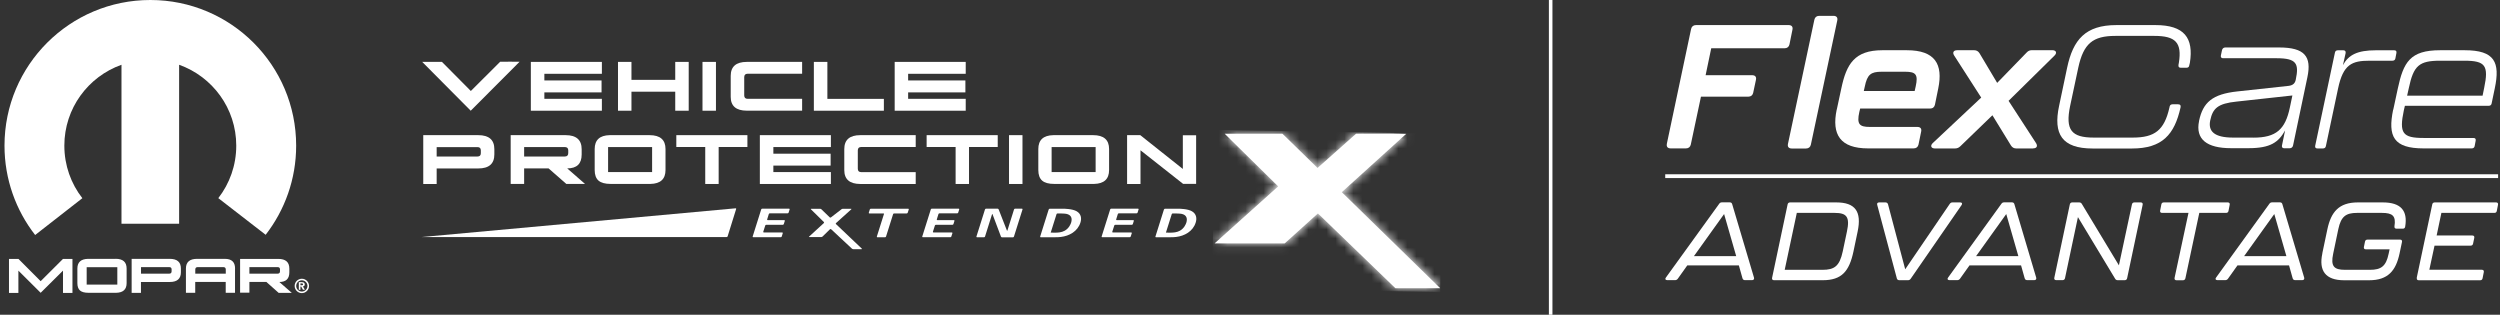 <svg width="278" height="35" viewBox="0 0 278 35" fill="none" xmlns="http://www.w3.org/2000/svg">
<rect x="0" y="0" width="278" height="35" fill="#333333" stroke="none"/>
<g clip-path="url(#clip0_5528_250)">
<path d="M185.353 15.985L188.052 3.216C188.113 2.946 188.305 2.789 188.594 2.789H198.892C199.222 2.789 199.396 2.964 199.318 3.312L198.988 4.942C198.928 5.212 198.735 5.368 198.447 5.368H190.289L189.664 8.362H194.834C195.164 8.362 195.339 8.537 195.26 8.885L194.954 10.322C194.894 10.593 194.701 10.749 194.413 10.749H189.147L188.016 16.075C187.956 16.346 187.764 16.502 187.475 16.502H185.786C185.455 16.502 185.281 16.328 185.359 15.979L185.353 15.985Z" fill="white"/>
<path d="M198.825 15.985L201.759 2.188C201.819 1.918 202.012 1.761 202.3 1.761H203.875C204.206 1.761 204.38 1.936 204.302 2.29L201.368 16.087C201.308 16.358 201.116 16.514 200.827 16.514H199.252C198.922 16.514 198.747 16.34 198.825 15.991V15.985Z" fill="white"/>
<path d="M204.248 12.192L204.753 9.841C205.318 7.142 206.214 5.585 209.316 5.585H212.051C215.177 5.585 216.091 7.142 215.532 9.841L215.165 11.645C215.105 11.915 214.913 12.071 214.624 12.071H206.851L206.755 12.462C206.46 13.803 206.755 14.115 207.921 14.115H213.205C213.536 14.115 213.71 14.29 213.632 14.638L213.338 16.075C213.277 16.346 213.085 16.502 212.796 16.502H207.741C204.633 16.502 203.659 14.969 204.242 12.186H204.248V12.192ZM212.911 10.118L213.025 9.613C213.319 8.29 213.043 7.977 211.859 7.977H209.232C208.047 7.977 207.638 8.284 207.368 9.613L207.254 10.118H212.911Z" fill="white"/>
<path d="M226.088 16.508H224.201C223.948 16.508 223.756 16.394 223.618 16.177L221.556 12.817L217.997 16.256C217.822 16.43 217.63 16.508 217.395 16.508H215.159C214.732 16.508 214.618 16.201 214.925 15.907L220.311 10.851L217.299 6.168C217.089 5.837 217.239 5.585 217.63 5.585H219.536C219.788 5.585 219.98 5.699 220.119 5.916L222.085 9.216L225.373 5.831C225.547 5.639 225.74 5.579 225.974 5.579H228.21C228.637 5.579 228.776 5.873 228.463 6.18L223.353 11.212L226.407 15.913C226.617 16.244 226.485 16.496 226.1 16.496L226.088 16.508Z" fill="white"/>
<path d="M266.228 5.591C266.427 5.591 266.523 5.687 266.481 5.897L266.367 6.499C266.331 6.673 266.21 6.751 266.036 6.751H263.493C261.527 6.751 260.559 7.16 259.994 9.841L258.636 16.256C258.599 16.43 258.479 16.508 258.305 16.508H257.704C257.505 16.508 257.409 16.412 257.451 16.201L259.646 5.843C259.682 5.669 259.802 5.591 259.976 5.591H260.577C260.776 5.591 260.872 5.705 260.83 5.922L260.535 7.244C261.16 6.096 262.146 5.591 264.208 5.591H266.234H266.228Z" fill="white"/>
<path d="M266.132 12.192L266.637 9.841C267.262 6.925 267.996 5.585 271.338 5.585H274.074C277.416 5.585 278.035 6.925 277.416 9.841L277.067 11.512C277.031 11.687 276.911 11.765 276.737 11.765H267.425L267.31 12.252C266.769 14.819 267.154 15.342 269.505 15.342H275.041C275.24 15.342 275.336 15.438 275.294 15.648L275.18 16.25C275.144 16.424 275.023 16.502 274.849 16.502H269.505C266.162 16.502 265.501 15.18 266.12 12.186L266.132 12.192ZM276.063 10.641L276.238 9.781C276.761 7.292 276.376 6.751 274.044 6.751H271.344C269.012 6.751 268.387 7.292 267.864 9.781L267.671 10.641H276.063Z" fill="white"/>
<path d="M241.274 11.807L241.238 11.969C240.667 14.482 239.609 15.3 237.156 15.3H232.821C230.333 15.3 229.653 14.44 230.194 11.801L231.108 7.509C231.691 4.845 232.719 3.992 235.232 3.992H239.567C241.917 3.992 242.651 4.731 242.29 6.98C242.272 7.07 242.212 7.298 242.266 7.424C242.308 7.533 242.5 7.533 242.5 7.533H243.143C243.258 7.533 243.39 7.485 243.426 7.346C243.462 7.226 243.504 7.058 243.516 6.98C243.949 4.214 242.897 2.789 239.681 2.789H235.346C231.908 2.789 230.525 4.401 229.864 7.533L228.968 11.789C228.307 14.897 229.275 16.514 232.701 16.514H237.072C240.45 16.514 241.803 14.957 242.476 11.951C242.476 11.927 242.512 11.765 242.452 11.693C242.38 11.603 242.254 11.597 242.182 11.597H241.598C241.556 11.597 241.466 11.597 241.388 11.651C241.31 11.699 241.274 11.813 241.274 11.813V11.807Z" fill="white"/>
<path d="M244.532 13.454C244.965 11.38 246.023 10.466 248.794 10.166L254.505 9.547C254.992 9.486 255.209 9.246 255.287 8.867C255.666 7.076 255.389 6.475 253.159 6.475H247.195C247.015 6.475 246.925 6.354 246.961 6.174L247.087 5.579C247.123 5.398 247.273 5.278 247.448 5.278H253.429C256.303 5.278 257.06 6.294 256.586 8.567L254.986 16.183C254.95 16.364 254.8 16.484 254.626 16.484H253.988C253.808 16.484 253.718 16.364 253.754 16.183L254.103 14.506C253.369 15.823 252.474 16.478 250.039 16.478H248.085C245.416 16.478 244.105 15.498 244.538 13.448L244.532 13.454ZM250.58 15.306C253.111 15.306 254.121 14.392 254.632 11.957L254.914 10.617L248.71 11.296C246.612 11.512 246.059 12.053 245.777 13.388C245.524 14.602 246.233 15.3 248.319 15.3H250.574L250.58 15.306Z" fill="white"/>
<path d="M277.789 19.382H185.173V19.802H277.789V19.382Z" fill="white"/>
<path d="M193.764 30.948L193.361 29.511H187.626L186.562 31.008C186.483 31.104 186.387 31.152 186.267 31.152H185.395C185.197 31.152 185.125 31.02 185.251 30.858L191.185 22.646C191.263 22.538 191.359 22.502 191.479 22.502H192.351C192.483 22.502 192.585 22.562 192.621 22.712L195.044 30.87C195.092 31.026 195.008 31.152 194.834 31.152H194.046C193.914 31.152 193.8 31.092 193.764 30.942V30.948ZM193.066 28.483L191.72 23.8L188.365 28.483H193.072H193.066Z" fill="white"/>
<path d="M197.058 30.888L198.783 22.73C198.807 22.598 198.904 22.508 199.054 22.508H204.2C206.292 22.508 207.043 23.512 206.568 25.754L206.106 27.96C205.631 30.191 204.783 31.159 202.697 31.159H197.268C197.094 31.159 197.022 31.05 197.058 30.888ZM202.661 30.004C203.983 30.004 204.561 29.602 204.915 27.948L205.378 25.754C205.733 24.101 205.342 23.674 204.007 23.674H199.805L198.459 30.004H202.661Z" fill="white"/>
<path d="M210.927 30.948L208.745 22.778C208.697 22.622 208.781 22.508 208.955 22.508H209.664C209.809 22.508 209.911 22.586 209.947 22.718L211.859 29.944L216.818 22.664C216.897 22.556 216.993 22.508 217.113 22.508H217.973C218.171 22.508 218.243 22.628 218.129 22.802L212.466 31.002C212.388 31.11 212.292 31.159 212.171 31.159H211.203C211.059 31.159 210.957 31.08 210.921 30.948H210.927Z" fill="white"/>
<path d="M225.145 30.948L224.742 29.511H219.007L217.943 31.008C217.864 31.104 217.768 31.152 217.648 31.152H216.776C216.578 31.152 216.506 31.02 216.632 30.858L222.566 22.646C222.644 22.538 222.74 22.502 222.86 22.502H223.732C223.864 22.502 223.966 22.562 224.002 22.712L226.425 30.87C226.473 31.026 226.389 31.152 226.215 31.152H225.427C225.295 31.152 225.181 31.092 225.145 30.942V30.948ZM224.441 28.483L223.095 23.8L219.74 28.483H224.447H224.441Z" fill="white"/>
<path d="M228.439 30.888L230.164 22.73C230.188 22.598 230.285 22.508 230.435 22.508H231.198C231.331 22.508 231.433 22.556 231.493 22.664L235.623 29.505L237.072 22.73C237.096 22.598 237.192 22.508 237.342 22.508H238.052C238.226 22.508 238.298 22.616 238.262 22.778L236.537 30.936C236.513 31.068 236.416 31.159 236.266 31.159H235.491C235.358 31.159 235.256 31.098 235.196 30.984L231.066 24.143L229.629 30.93C229.605 31.062 229.509 31.152 229.359 31.152H228.649C228.475 31.152 228.403 31.044 228.439 30.882V30.888Z" fill="white"/>
<path d="M241.815 30.888L243.36 23.674H240.42C240.246 23.674 240.174 23.566 240.21 23.403L240.342 22.73C240.366 22.586 240.462 22.508 240.613 22.508H247.73C247.905 22.508 247.977 22.616 247.941 22.778L247.809 23.451C247.785 23.596 247.688 23.674 247.538 23.674H244.562L243.017 30.942C242.993 31.074 242.897 31.165 242.747 31.165H242.025C241.851 31.165 241.779 31.056 241.815 30.894V30.888Z" fill="white"/>
<path d="M254.944 30.948L254.542 29.511H248.807L247.742 31.008C247.664 31.104 247.568 31.152 247.448 31.152H246.576C246.378 31.152 246.306 31.02 246.432 30.858L252.365 22.646C252.444 22.538 252.54 22.502 252.66 22.502H253.532C253.664 22.502 253.766 22.562 253.802 22.712L256.225 30.87C256.273 31.026 256.189 31.152 256.015 31.152H255.227C255.095 31.152 254.981 31.092 254.944 30.942V30.948ZM254.247 28.483L252.901 23.8L249.546 28.483H254.253H254.247Z" fill="white"/>
<path d="M258.239 28.177L258.804 25.495C259.207 23.584 260.078 22.508 262.189 22.508H264.966C266.992 22.508 267.755 23.439 267.455 25.207C267.431 25.351 267.347 25.429 267.196 25.429H266.487C266.331 25.429 266.24 25.333 266.264 25.159C266.451 24.005 266.042 23.674 264.882 23.674H262.104C260.866 23.674 260.325 24.065 260.024 25.465L259.447 28.225C259.153 29.608 259.537 30.004 260.758 30.004H263.547C264.774 30.004 265.327 29.613 265.615 28.225L265.723 27.726H263.078C262.904 27.726 262.832 27.618 262.868 27.455L262.988 26.866C263.012 26.734 263.108 26.644 263.259 26.644H266.89C267.064 26.644 267.136 26.752 267.1 26.914L266.83 28.189C266.427 30.088 265.555 31.165 263.445 31.165H260.668C258.576 31.165 257.836 30.088 258.245 28.189L258.239 28.177Z" fill="white"/>
<path d="M268.741 30.888L270.467 22.73C270.491 22.598 270.587 22.508 270.737 22.508H277.566C277.741 22.508 277.813 22.616 277.777 22.778L277.645 23.451C277.62 23.596 277.524 23.674 277.374 23.674H271.483L270.954 26.187H274.927C275.102 26.187 275.174 26.295 275.138 26.457L275.005 27.095C274.981 27.227 274.885 27.317 274.735 27.317H270.719L270.142 29.998H275.985C276.16 29.998 276.232 30.107 276.196 30.269L276.063 30.942C276.039 31.086 275.943 31.165 275.793 31.165H268.964C268.789 31.165 268.717 31.056 268.753 30.894H268.741V30.888Z" fill="white"/>
<path d="M172.632 0H172.236V35H172.632V0Z" fill="white"/>
<path fill-rule="evenodd" clip-rule="evenodd" d="M16.72 0C7.762 0 0.5 7.25 0.5 16.195C0.5 19.941 1.774 23.391 3.909 26.133L9.157 22.039C7.9 20.428 7.155 18.396 7.155 16.195C7.155 12.047 9.806 8.519 13.509 7.202V24.882H19.918V7.202C23.621 8.519 26.272 12.047 26.272 16.195C26.272 18.396 25.527 20.422 24.276 22.033L29.542 26.109C31.665 23.367 32.933 19.929 32.933 16.195C32.933 7.25 25.677 0 16.72 0Z" fill="white"/>
<path d="M32.765 31.796C32.765 31.351 33.125 30.996 33.564 30.996C34.003 30.996 34.364 31.357 34.364 31.796C34.364 32.235 34.003 32.595 33.564 32.595C33.125 32.595 32.765 32.235 32.765 31.796ZM33.564 32.421C33.907 32.421 34.19 32.138 34.19 31.796C34.19 31.453 33.907 31.171 33.564 31.171C33.222 31.171 32.939 31.447 32.939 31.796C32.939 32.144 33.222 32.421 33.564 32.421Z" fill="white"/>
<path d="M33.408 31.718V31.513H33.534C33.6 31.513 33.697 31.519 33.697 31.609C33.697 31.706 33.648 31.718 33.57 31.718H33.408ZM33.408 31.862H33.492L33.684 32.217H33.901L33.684 31.85C33.799 31.838 33.889 31.784 33.889 31.627C33.889 31.435 33.763 31.375 33.54 31.375H33.228V32.223H33.408V31.868V31.862Z" fill="white"/>
<path d="M12.854 28.784C12.854 28.784 9.794 28.784 9.764 28.784C8.995 28.808 8.604 29.163 8.604 29.86V31.483C8.604 31.862 8.706 32.138 8.898 32.307C9.097 32.475 9.409 32.559 9.842 32.559C9.842 32.559 12.896 32.559 12.92 32.559C13.696 32.541 14.08 32.181 14.08 31.483V29.86C14.08 29.139 13.672 28.778 12.848 28.778M13.046 29.968V31.645H9.638V29.71H13.046V29.974V29.968ZM15.68 29.704H18.818C18.998 29.704 19.082 29.788 19.082 29.956V30.167C19.082 30.341 18.992 30.431 18.818 30.431H15.68V29.704ZM14.639 32.565H15.674V31.357H18.878C19.701 31.357 20.116 30.996 20.116 30.275V29.866C20.116 29.145 19.707 28.784 18.878 28.784H14.639V32.565ZM21.715 30.431V29.974C21.715 29.794 21.805 29.704 21.98 29.704H24.841C25.016 29.704 25.106 29.794 25.106 29.974V30.431H21.715ZM26.14 29.86C26.14 29.139 25.761 28.784 25.004 28.784H21.908C21.09 28.784 20.675 29.145 20.675 29.86V32.559H21.709V31.351H25.1V32.559H26.134V29.86H26.14ZM27.733 29.704H30.871C31.045 29.704 31.136 29.788 31.136 29.956V30.167C31.136 30.341 31.045 30.431 30.871 30.431H27.733V29.704ZM26.699 32.547H27.733V31.351H29.621L30.985 32.565H32.073C32.362 32.565 32.488 32.565 32.446 32.565C31.526 31.772 31.057 31.363 31.063 31.357C31.809 31.357 32.175 30.996 32.175 30.281V29.872C32.175 29.151 31.767 28.79 30.943 28.79H26.699V32.553V32.547ZM0.999 32.565V28.796H2.057L4.522 31.267L7.005 28.79H8.057V32.571H7.005V30.095L4.522 32.559L2.045 30.095V32.571H0.999V32.565Z" fill="white"/>
<path d="M46.91 6.883H49.147L52.357 10.118L55.621 6.865C55.669 6.853 57.779 6.865 57.779 6.865L52.345 12.312L46.946 6.877H46.91V6.883Z" fill="white"/>
<path d="M59.03 12.312V6.883H66.929V8.206H60.533V8.945H66.893V10.274H60.533V10.989H66.929V12.312H59.03Z" fill="white"/>
<path d="M76.584 6.883V12.312H75.087V10.196H70.218V12.312H68.721V6.883H70.218V8.879H75.087V6.883H76.584Z" fill="white"/>
<path d="M79.614 6.883H78.117V12.312H79.614V6.883Z" fill="white"/>
<path d="M81.255 8.44C81.255 7.406 81.85 6.883 83.04 6.883H89.196V8.2H83.136C82.884 8.2 82.758 8.332 82.758 8.579V10.611C82.758 10.863 82.89 10.989 83.136 10.989H89.196V12.306H83.04C81.856 12.306 81.255 11.789 81.255 10.767V8.434V8.44Z" fill="white"/>
<path d="M92.004 6.883V10.995H98.286V12.312H90.501V6.883H92.004Z" fill="white"/>
<path d="M99.488 12.312V6.883H107.388V8.206H100.985V8.945H107.352V10.274H100.985V10.989H107.388V12.312H99.488Z" fill="white"/>
<path d="M47.066 20.458V15.029H53.186C54.371 15.029 54.972 15.552 54.972 16.586V17.169C54.972 18.209 54.377 18.732 53.186 18.732H48.557V20.458H47.066ZM48.557 16.358V17.404H53.09C53.343 17.404 53.469 17.284 53.469 17.031V16.724C53.469 16.478 53.337 16.358 53.09 16.358H48.557Z" fill="white"/>
<path d="M56.787 20.452V15.029H62.901C64.079 15.029 64.681 15.552 64.681 16.592V17.181C64.681 18.215 64.14 18.726 63.076 18.726C63.076 18.726 63.07 18.732 65.053 20.452H62.973L61.002 18.726H58.284V20.452H56.793H56.787ZM58.284 16.352V17.404H62.805C63.057 17.404 63.19 17.277 63.19 17.025V16.718C63.19 16.472 63.051 16.352 62.805 16.352H58.284Z" fill="white"/>
<path d="M72.231 15.029C73.41 15.029 74.005 15.546 74.005 16.574V18.907C74.005 19.911 73.446 20.428 72.334 20.452H67.909C67.29 20.452 66.845 20.331 66.556 20.085C66.274 19.838 66.129 19.448 66.129 18.907V16.574C66.129 15.57 66.683 15.053 67.801 15.029H72.231ZM72.514 19.135V16.352H67.62V19.135H72.514Z" fill="white"/>
<path d="M75.207 15.029H83.112V16.346H79.914V20.458H78.423V16.346H75.207V15.029Z" fill="white"/>
<path d="M84.495 20.458V15.029H92.395V16.352H85.998V17.091H92.365V18.414H85.998V19.135H92.395V20.458H84.495Z" fill="white"/>
<path d="M93.885 16.58C93.885 15.546 94.481 15.029 95.671 15.029H101.827V16.346H95.767C95.514 16.346 95.388 16.478 95.388 16.724V18.762C95.388 19.015 95.521 19.141 95.767 19.141H101.827V20.458H95.671C94.487 20.458 93.885 19.941 93.885 18.919V16.586V16.58Z" fill="white"/>
<path d="M103.041 15.029H110.947V16.346H107.754V20.458H106.264V16.346H103.041V15.029Z" fill="white"/>
<path d="M113.7 15.029H112.203V20.458H113.7V15.029Z" fill="white"/>
<path d="M121.557 15.029C122.735 15.029 123.331 15.546 123.331 16.574V18.907C123.331 19.911 122.772 20.428 121.659 20.452H117.235C116.616 20.452 116.171 20.331 115.888 20.085C115.606 19.838 115.461 19.448 115.461 18.907V16.574C115.461 15.57 116.014 15.053 117.133 15.029H121.563H121.557ZM121.834 19.135V16.352H116.94V19.135H121.834Z" fill="white"/>
<path d="M126.823 20.458H125.333V15.029H126.799L131.531 18.787V15.041H133.009V20.446H131.561L126.823 16.712V20.458Z" fill="white"/>
<path d="M80.804 26.361C80.852 26.361 80.9 26.325 80.912 26.283L81.862 23.235C81.874 23.193 81.85 23.157 81.802 23.163L46.94 26.355C46.892 26.355 46.892 26.361 46.94 26.361H80.798H80.804Z" fill="white"/>
<path d="M92.96 24.804C92.924 24.834 92.924 24.882 92.96 24.918L95.833 27.648C95.869 27.678 95.857 27.708 95.809 27.708H94.883C94.835 27.708 94.775 27.684 94.739 27.654L92.419 25.489C92.389 25.459 92.328 25.459 92.298 25.489L91.469 26.301C91.439 26.331 91.373 26.361 91.325 26.361H89.996C89.948 26.361 89.942 26.337 89.972 26.307L91.613 24.804C91.649 24.774 91.649 24.72 91.613 24.69L90.176 23.277C90.146 23.247 90.158 23.217 90.2 23.217H91.186C91.234 23.211 91.294 23.235 91.331 23.265L92.268 24.173C92.304 24.203 92.359 24.209 92.395 24.179L93.579 23.265C93.615 23.235 93.681 23.217 93.729 23.217H94.643C94.691 23.217 94.697 23.247 94.661 23.277L92.954 24.816L92.96 24.804Z" fill="white"/>
<path d="M84.645 23.283C84.658 23.241 84.706 23.205 84.754 23.205H87.748C87.796 23.205 87.82 23.241 87.808 23.283L87.694 23.644C87.681 23.686 87.633 23.722 87.585 23.722H85.601C85.553 23.722 85.505 23.758 85.493 23.8L85.307 24.401C85.295 24.444 85.319 24.48 85.367 24.48H87.213C87.261 24.48 87.285 24.516 87.273 24.558L87.158 24.918C87.146 24.96 87.098 24.997 87.05 24.997H85.205C85.156 24.997 85.108 25.033 85.096 25.075L84.874 25.772C84.862 25.814 84.886 25.85 84.934 25.85H86.984C87.032 25.85 87.056 25.886 87.044 25.928L86.93 26.301C86.918 26.343 86.87 26.379 86.822 26.379H83.756C83.708 26.379 83.684 26.343 83.696 26.301L84.651 23.271L84.645 23.283Z" fill="white"/>
<path d="M98.304 23.812C98.316 23.77 98.292 23.734 98.244 23.734H96.669C96.621 23.734 96.597 23.698 96.609 23.656L96.723 23.289C96.735 23.247 96.783 23.211 96.831 23.211H100.997C101.045 23.211 101.069 23.247 101.057 23.289L100.937 23.656C100.925 23.698 100.877 23.734 100.829 23.734H99.422C99.374 23.734 99.326 23.77 99.314 23.812L98.526 26.307C98.514 26.349 98.466 26.385 98.418 26.385H97.565C97.516 26.385 97.493 26.349 97.504 26.307L98.292 23.812H98.304Z" fill="white"/>
<path d="M103.504 23.283C103.516 23.241 103.564 23.205 103.612 23.205H106.606C106.654 23.205 106.678 23.241 106.666 23.283L106.552 23.644C106.54 23.686 106.492 23.722 106.444 23.722H104.466C104.418 23.722 104.37 23.758 104.358 23.8L104.171 24.401C104.159 24.444 104.184 24.48 104.232 24.48H106.077C106.125 24.48 106.149 24.516 106.137 24.558L106.023 24.918C106.011 24.96 105.963 24.997 105.915 24.997H104.069C104.021 24.997 103.973 25.033 103.961 25.075L103.739 25.772C103.727 25.814 103.751 25.85 103.799 25.85H105.849C105.897 25.85 105.921 25.886 105.909 25.928L105.789 26.301C105.777 26.343 105.729 26.379 105.68 26.379H102.614C102.566 26.379 102.542 26.343 102.554 26.301L103.51 23.271L103.504 23.283Z" fill="white"/>
<path d="M109.534 23.283C109.546 23.241 109.594 23.205 109.642 23.205H110.935C110.983 23.205 111.031 23.241 111.049 23.283L111.969 25.634C111.987 25.676 112.011 25.676 112.023 25.634L112.762 23.283C112.774 23.241 112.822 23.205 112.87 23.205H113.646C113.694 23.205 113.718 23.241 113.706 23.283L112.75 26.313C112.738 26.355 112.69 26.391 112.642 26.391H111.422C111.373 26.391 111.325 26.355 111.307 26.313L110.369 23.824C110.351 23.782 110.327 23.782 110.315 23.824L109.534 26.307C109.522 26.349 109.474 26.385 109.426 26.385H108.638C108.59 26.385 108.566 26.349 108.578 26.307L109.534 23.277V23.283Z" fill="white"/>
<path d="M116.622 23.289C116.634 23.247 116.682 23.211 116.73 23.211H118.119C118.167 23.211 118.239 23.211 118.287 23.211C118.287 23.211 119.261 23.211 119.736 23.5C120.235 23.794 120.289 24.299 120.144 24.75C119.838 25.73 118.9 26.241 117.968 26.349C117.788 26.373 117.584 26.385 117.109 26.385H115.726C115.678 26.385 115.654 26.349 115.666 26.307L116.616 23.289H116.622ZM116.838 25.862C116.946 25.862 117.115 25.874 117.235 25.874C117.668 25.874 118.046 25.85 118.401 25.652C118.882 25.381 119.062 24.906 119.11 24.756C119.249 24.305 119.153 23.89 118.557 23.776C118.359 23.734 117.596 23.734 117.596 23.734C117.547 23.734 117.499 23.77 117.487 23.812L116.838 25.868V25.862Z" fill="white"/>
<path d="M123.451 23.283C123.463 23.241 123.511 23.205 123.559 23.205H126.553C126.601 23.205 126.625 23.241 126.613 23.283L126.499 23.644C126.487 23.686 126.439 23.722 126.391 23.722H124.413C124.365 23.722 124.317 23.758 124.304 23.8L124.118 24.401C124.106 24.444 124.13 24.48 124.178 24.48H126.024C126.072 24.48 126.096 24.516 126.084 24.558L125.97 24.918C125.958 24.96 125.91 24.997 125.862 24.997H124.016C123.968 24.997 123.92 25.033 123.908 25.075L123.685 25.772C123.673 25.814 123.697 25.85 123.745 25.85H125.795C125.843 25.85 125.868 25.886 125.856 25.928L125.735 26.301C125.723 26.343 125.675 26.379 125.627 26.379H122.561C122.513 26.379 122.489 26.343 122.501 26.301L123.457 23.271L123.451 23.283Z" fill="white"/>
<path d="M129.439 23.289C129.451 23.247 129.499 23.211 129.547 23.211H130.935C130.984 23.211 131.056 23.211 131.104 23.211C131.104 23.211 132.078 23.211 132.553 23.5C133.052 23.794 133.106 24.299 132.961 24.75C132.655 25.73 131.717 26.241 130.785 26.349C130.605 26.373 130.4 26.385 129.925 26.385H128.543C128.495 26.385 128.471 26.349 128.483 26.307L129.433 23.289H129.439ZM129.649 25.862C129.757 25.862 129.925 25.874 130.046 25.874C130.479 25.874 130.857 25.85 131.212 25.652C131.693 25.381 131.873 24.906 131.921 24.756C132.06 24.305 131.963 23.89 131.368 23.776C131.17 23.734 130.406 23.734 130.406 23.734C130.358 23.734 130.31 23.77 130.298 23.812L129.649 25.868V25.862Z" fill="white"/>
<path d="M150.768 14.891L146.53 18.66C146.53 18.66 146.506 18.666 146.494 18.66L142.628 14.891C142.628 14.891 142.598 14.873 142.586 14.873H136.208C136.208 14.873 136.19 14.879 136.202 14.891L142.117 20.71C142.117 20.71 142.129 20.734 142.117 20.74L135.083 27.047C135.083 27.047 135.077 27.065 135.083 27.065H142.839C142.839 27.065 142.869 27.065 142.881 27.047L146.536 23.746C146.536 23.746 146.56 23.74 146.566 23.746L155.15 32.03C155.15 32.03 155.181 32.048 155.193 32.048H160.128C160.128 32.048 160.146 32.042 160.134 32.03L149.223 21.384C149.223 21.384 149.217 21.36 149.223 21.354L156.347 14.903V14.885L150.804 14.873C150.804 14.873 150.774 14.879 150.762 14.891" fill="white"/>
<mask id="mask0_5528_250" style="mask-type:luminance" maskUnits="userSpaceOnUse" x="135" y="14" width="26" height="19">
<path d="M150.768 14.891L146.53 18.66C146.53 18.66 146.506 18.666 146.494 18.66L142.628 14.891C142.628 14.891 142.598 14.873 142.586 14.873H136.208C136.208 14.873 136.19 14.879 136.202 14.891L142.117 20.71C142.117 20.71 142.129 20.734 142.117 20.74L135.083 27.047C135.083 27.047 135.077 27.065 135.083 27.065H142.839C142.839 27.065 142.869 27.065 142.881 27.047L146.536 23.746C146.536 23.746 146.56 23.74 146.566 23.746L155.15 32.03C155.15 32.03 155.181 32.048 155.193 32.048H160.128C160.128 32.048 160.146 32.042 160.134 32.03L149.223 21.384C149.223 21.384 149.217 21.36 149.223 21.354L156.347 14.903V14.885L150.804 14.873C150.804 14.873 150.774 14.879 150.762 14.891" fill="white"/>
</mask>
<g mask="url(#mask0_5528_250)">
<path d="M135.086 14.441L134.778 32.041L160.144 32.484L160.451 14.884L135.086 14.441Z" fill="white"/>
</g>
</g>
<defs>
<clipPath id="clip0_5528_250">
<rect width="277.295" height="35" fill="white" transform="translate(0.5)"/>
</clipPath>
</defs>
</svg>
